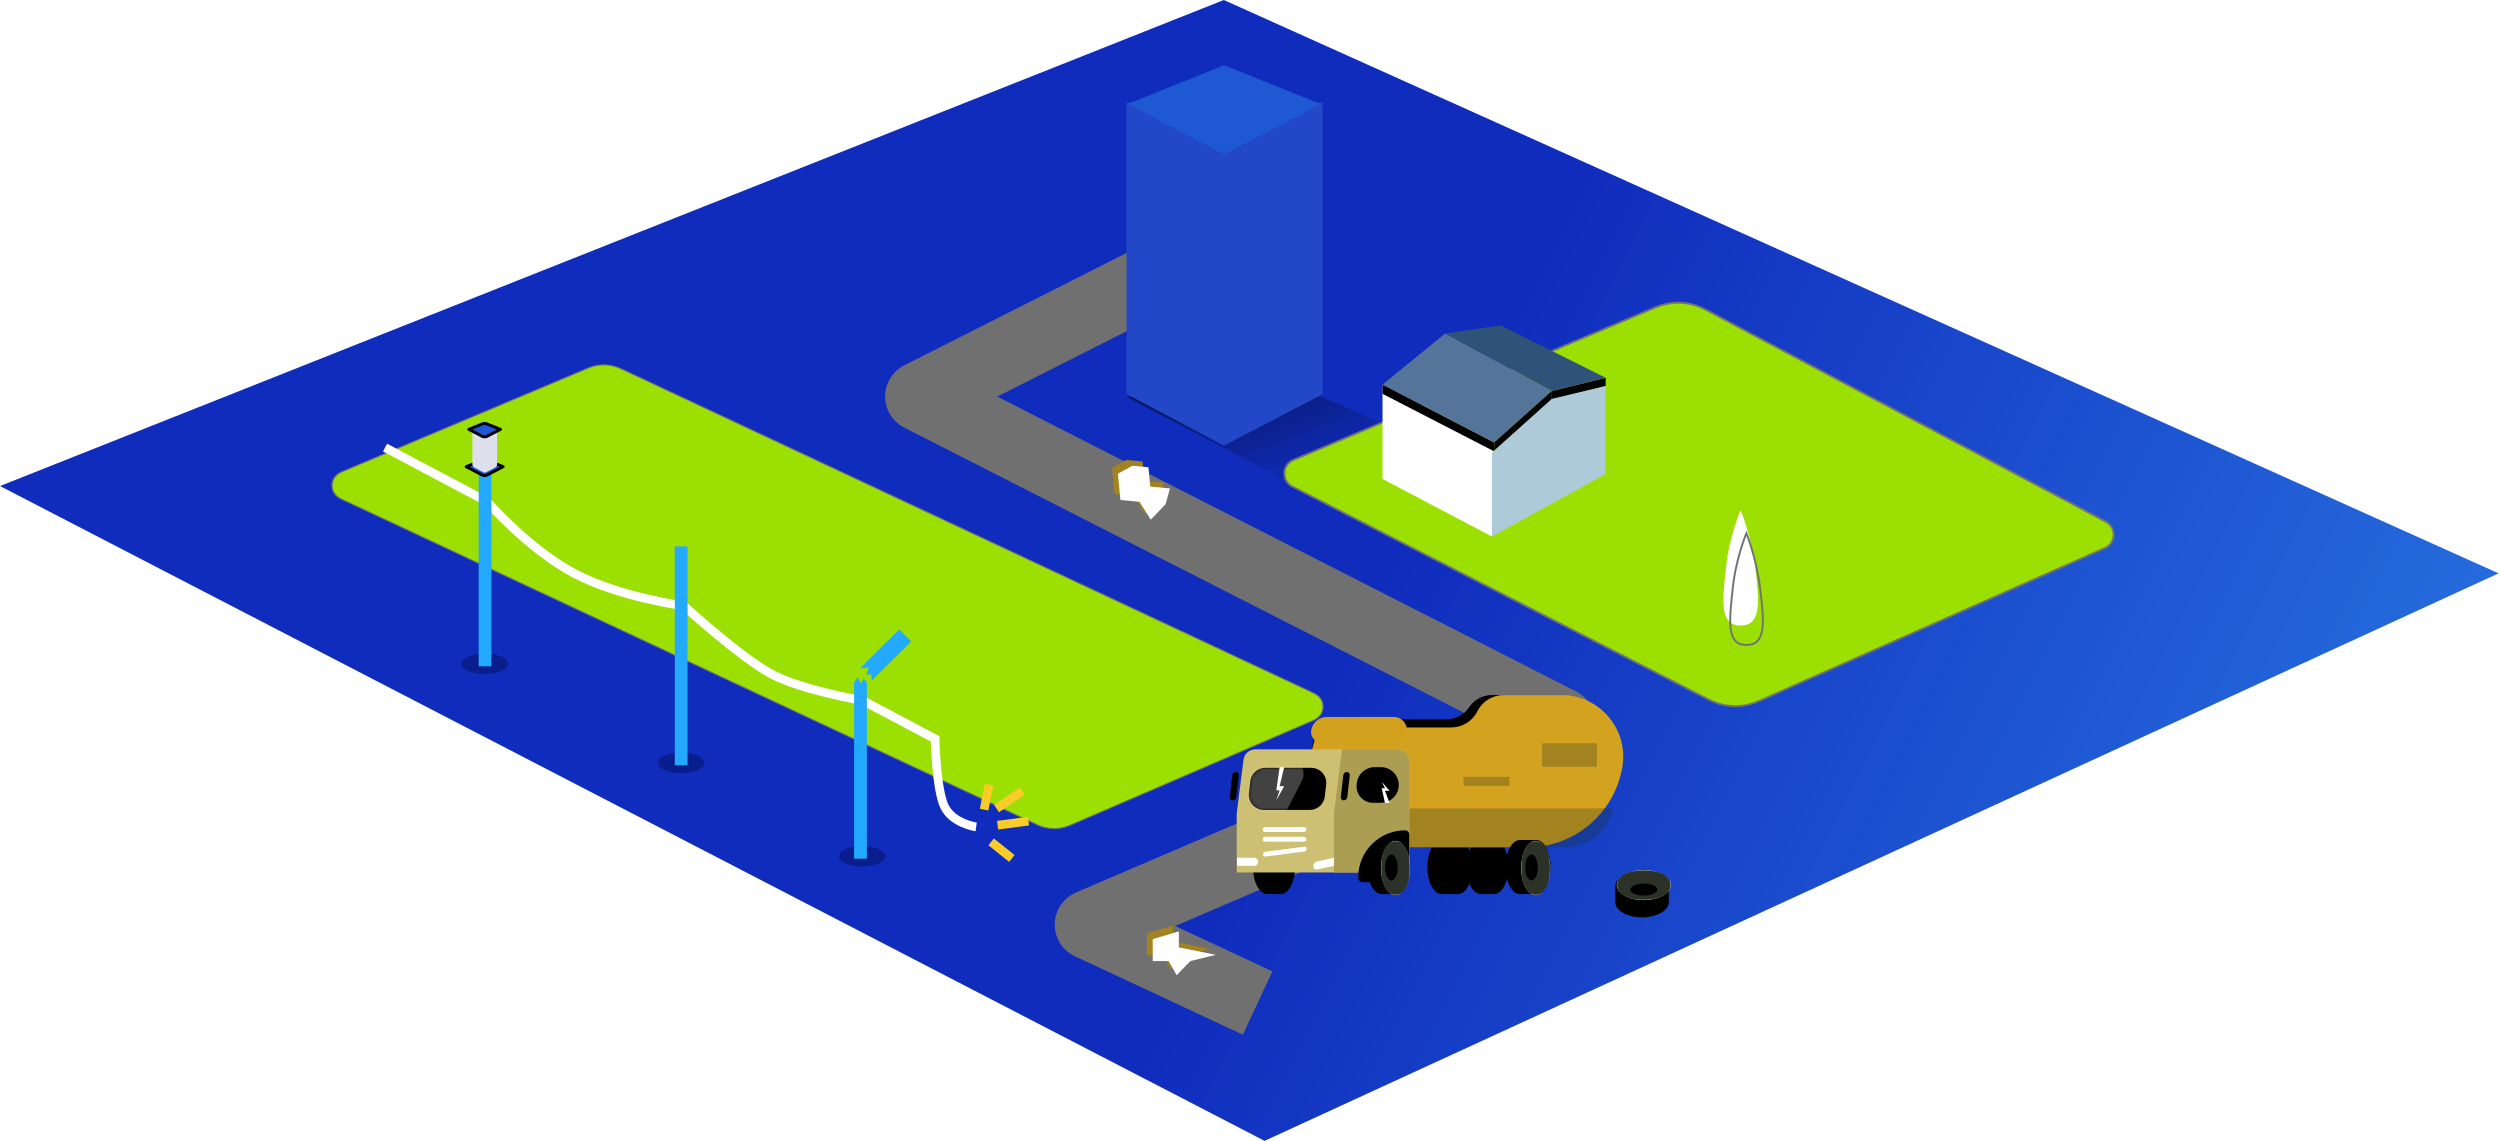 <svg width="859" height="392" viewBox="0 0 859 392" fill="none" xmlns="http://www.w3.org/2000/svg">
  <path d="M420.5 0L858.5 197L434.5 392L0 167L420.5 0Z" fill="url(#paint0_linear_181_4368)"/>
  <path d="M362.217 284.701C360.229 284.701 358.245 284.264 356.479 283.438L117.176 171.437C116.174 170.968 115.36 170.267 114.823 169.408C114.319 168.602 114.064 167.676 114.085 166.732C114.107 165.787 114.405 164.872 114.946 164.085C115.522 163.248 116.367 162.577 117.389 162.147L202.197 126.425C203.86 125.725 205.633 125.37 207.467 125.37C209.456 125.37 211.44 125.807 213.207 126.634L451.499 238.222C452.495 238.689 453.306 239.387 453.843 240.241C454.348 241.043 454.605 241.964 454.588 242.905C454.571 243.846 454.28 244.759 453.747 245.545C453.179 246.382 452.343 247.056 451.33 247.493L367.589 283.602C365.921 284.321 364.064 284.701 362.217 284.701Z" fill="#9CDF02"/>
  <path d="M207.47 125.562C205.667 125.562 203.924 125.911 202.289 126.6L117.482 162.321C116.496 162.736 115.683 163.381 115.128 164.187C114.607 164.944 114.321 165.826 114.3 166.736C114.279 167.646 114.524 168.538 115.01 169.314C115.527 170.14 116.31 170.816 117.276 171.267L356.579 283.268C358.315 284.08 360.265 284.509 362.22 284.509C364.035 284.509 365.861 284.136 367.5 283.429L451.242 247.32C452.218 246.899 453.023 246.251 453.569 245.445C454.083 244.688 454.363 243.808 454.379 242.902C454.396 241.996 454.148 241.108 453.662 240.336C453.145 239.515 452.364 238.843 451.404 238.393L213.112 126.805C211.376 125.992 209.425 125.562 207.47 125.562ZM207.47 125.178C209.475 125.178 211.478 125.608 213.307 126.464L451.599 238.053C455.951 240.091 455.848 245.758 451.424 247.666L367.683 283.775C364.095 285.322 359.915 285.26 356.385 283.608L117.081 171.608C112.705 169.56 112.837 163.854 117.303 161.973L202.11 126.252C203.811 125.536 205.642 125.178 207.47 125.178Z" fill="#727374"/>
  <path d="M399.277 94.196L316.133 136.229L536.245 248.353L374.411 317.701L421.245 339.566" stroke="#707070" stroke-width="24" stroke-miterlimit="10" stroke-linecap="square" stroke-linejoin="round"/>
  <path d="M389.201 90.587L306.512 132.415L525.421 243.989L364.471 312.997L411.05 334.755" stroke="#707070" stroke-width="3" stroke-miterlimit="10" stroke-linecap="square" stroke-dasharray="10 30"/>
  <path d="M473.521 182L503.769 157.644L453.836 136.294H387.098L473.521 182Z" fill="url(#paint1_linear_181_4368)"/>
  <path d="M387.098 35.259H454.454V135.404L420.534 153.133L387.098 135.404V35.259Z" fill="url(#paint2_linear_181_4368)"/>
  <path d="M420.641 22.447L453.816 35.742L420.641 53.014L387.465 35.742L420.641 22.447Z" fill="#1F58D3"/>
  <path d="M403.058 318.011L403.058 323.544L415.768 326.08L407.014 328.223L402.304 333.089L399.572 328.223L394.08 328.224L394.081 320.685L403.058 318.011Z" fill="#A2831F"/>
  <g filter="url(#filter0_d_181_4368)">
    <path d="M403.054 318.008L403.054 323.541L415.764 326.077L407.01 328.219L402.301 333.085L399.569 328.219L394.076 328.221L394.077 320.681L403.054 318.008Z" fill="white"/>
  </g>
  <path d="M392.598 158.557L393.221 165.199L399.993 165.834L398.495 171.259L393.392 176.571L389.565 170.422L382.974 169.804L382.125 160.755L387.074 158.04L392.598 158.557Z" fill="#A2831F"/>
  <g filter="url(#filter1_d_181_4368)">
    <path d="M392.598 158.554L393.221 165.195L399.993 165.831L398.495 171.255L393.392 176.568L389.565 170.419L382.974 169.8L382.125 160.752L387.074 158.037L392.598 158.554Z" fill="white"/>
  </g>
  <path d="M498.694 307.209H495.389C492.65 307.209 490.43 303.047 490.43 297.911C490.43 292.776 492.65 288.613 495.389 288.613H500.967C503.706 288.613 505.926 292.776 505.926 297.911C505.926 303.047 503.706 307.209 500.967 307.209H498.694Z" fill="black"/>
  <path d="M512.124 307.209H508.818C506.08 307.209 503.859 303.047 503.859 297.911C503.859 292.776 506.078 288.613 508.818 288.613H513.364C516.103 288.613 518.323 292.776 518.323 297.911C518.323 303.047 516.103 307.209 513.364 307.209H512.124Z" fill="black"/>
  <path d="M451.38 253.992C451.773 252.067 452.819 250.337 454.341 249.094C455.863 247.852 457.767 247.173 459.731 247.173H497C498.544 247.173 500.063 246.792 501.424 246.064C502.785 245.335 503.945 244.283 504.801 242.998C505.657 241.714 506.818 240.66 508.179 239.932C509.54 239.203 511.059 238.822 512.603 238.822H535.254C538.411 238.822 541.524 239.567 544.339 240.997C547.154 242.427 549.592 244.501 551.454 247.05C553.316 249.6 554.551 252.553 555.057 255.67C555.563 258.786 555.326 261.978 554.366 264.986C551.942 272.581 547.167 279.209 540.729 283.912C534.292 288.616 526.525 291.151 518.553 291.151H454.121C453.025 291.151 451.974 290.716 451.199 289.941C450.424 289.166 449.988 288.115 449.988 287.019V261.228C449.988 260.951 450.016 260.674 450.072 260.402L451.38 253.992Z" fill="black"/>
  <path d="M452.771 249.955H498.625C500.496 249.956 502.33 249.435 503.921 248.452C505.512 247.469 506.798 246.062 507.635 244.389C508.471 242.716 509.757 241.31 511.347 240.326C512.938 239.343 514.771 238.822 516.641 238.822H536.568C539.722 238.822 542.837 239.526 545.684 240.885C548.531 242.243 551.038 244.22 553.023 246.671C555.008 249.123 556.42 251.987 557.156 255.054C557.892 258.122 557.933 261.315 557.276 264.4L557.151 264.986C555.577 272.389 551.507 279.027 545.625 283.79C539.742 288.552 532.403 291.151 524.834 291.151H454.121C453.025 291.151 451.974 290.716 451.199 289.941C450.424 289.166 449.988 288.115 449.988 287.019V261.333C449.988 260.988 450.032 260.644 450.117 260.31L452.771 249.955Z" fill="#D3A21F"/>
  <path d="M554.434 277.772C553.629 281.559 551.547 284.953 548.539 287.388C545.53 289.824 541.776 291.151 537.905 291.15H454.121C453.025 291.15 451.974 290.715 451.199 289.94C450.424 289.165 449.988 288.114 449.988 287.018V281.905C449.988 280.809 450.424 279.758 451.199 278.983C451.974 278.208 453.025 277.772 454.121 277.772H554.434Z" fill="#203023" fill-opacity="0.27"/>
  <path opacity="0.986" d="M450.541 250.789C450.776 249.538 451.44 248.408 452.42 247.595C453.399 246.781 454.632 246.336 455.905 246.335H478.933C480.114 246.336 481.246 246.805 482.081 247.64C482.916 248.475 483.385 249.608 483.385 250.789C483.385 251.97 482.916 253.103 482.081 253.938C481.246 254.773 480.114 255.243 478.933 255.243H454.237C453.685 255.243 453.139 255.121 452.639 254.886C452.139 254.651 451.696 254.309 451.343 253.884C450.99 253.459 450.736 252.961 450.597 252.426C450.458 251.891 450.439 251.332 450.541 250.789Z" fill="#D3A21F"/>
  <path d="M438.784 307.209H435.478C432.74 307.209 430.52 303.047 430.52 297.911C430.52 292.776 432.74 288.613 435.478 288.613H440.024C442.763 288.613 444.983 292.776 444.983 297.911C444.983 303.047 442.763 307.209 440.024 307.209H438.784Z" fill="black"/>
  <path d="M423.418 266.371C423.453 266.067 423.598 265.786 423.827 265.582C424.055 265.377 424.351 265.265 424.657 265.265C424.797 265.265 424.936 265.294 425.063 265.352C425.191 265.409 425.305 265.493 425.398 265.597C425.492 265.702 425.562 265.824 425.604 265.958C425.646 266.091 425.66 266.232 425.644 266.371L424.785 273.9C424.75 274.205 424.604 274.486 424.376 274.69C424.147 274.894 423.851 275.007 423.545 275.007C423.405 275.007 423.266 274.977 423.139 274.92C423.011 274.863 422.896 274.779 422.803 274.675C422.71 274.57 422.64 274.447 422.597 274.314C422.555 274.18 422.541 274.039 422.557 273.9L423.418 266.371Z" fill="black"/>
  <path d="M427.264 261.086C427.39 260.088 427.876 259.169 428.63 258.504C429.385 257.838 430.357 257.47 431.363 257.47H480.093C481.188 257.47 482.24 257.906 483.015 258.681C483.79 259.456 484.225 260.507 484.225 261.603V299.779H424.938V279.72C424.938 279.547 424.949 279.375 424.971 279.203L427.264 261.086Z" fill="#CEC072"/>
  <path d="M433.969 293.58C433.969 293.349 434.052 293.126 434.205 292.953C434.357 292.78 434.567 292.668 434.795 292.639L448.171 290.923C448.274 290.909 448.379 290.919 448.479 290.949C448.579 290.98 448.671 291.032 448.749 291.101C448.827 291.17 448.889 291.254 448.932 291.349C448.975 291.445 448.997 291.548 448.997 291.652C448.997 291.882 448.914 292.105 448.761 292.278C448.609 292.452 448.399 292.563 448.171 292.593L434.795 294.309C434.692 294.322 434.587 294.313 434.487 294.282C434.387 294.252 434.295 294.2 434.217 294.131C434.139 294.062 434.076 293.977 434.034 293.882C433.991 293.787 433.969 293.684 433.969 293.58Z" fill="white"/>
  <path d="M425.059 294.716H430.904C431.273 294.716 431.627 294.863 431.888 295.124C432.149 295.385 432.295 295.739 432.295 296.108C432.295 296.477 432.149 296.831 431.888 297.092C431.627 297.353 431.273 297.499 430.904 297.499H425.059V294.716Z" fill="white"/>
  <path d="M451.219 297.648C451.219 297.254 451.354 296.873 451.602 296.567C451.85 296.261 452.195 296.049 452.58 295.967L458.456 294.716V297.499L452.58 298.75C452.416 298.785 452.246 298.783 452.083 298.744C451.92 298.705 451.767 298.63 451.637 298.524C451.506 298.418 451.401 298.285 451.329 298.133C451.256 297.982 451.219 297.816 451.219 297.648Z" fill="white"/>
  <path d="M429.604 268.389C429.751 267.132 430.355 265.972 431.301 265.13C432.246 264.288 433.468 263.823 434.735 263.823H450.541C451.27 263.823 451.991 263.977 452.656 264.276C453.321 264.574 453.915 265.01 454.399 265.554C454.884 266.099 455.248 266.74 455.467 267.435C455.686 268.13 455.756 268.864 455.671 269.588L455.188 273.72C455.041 274.978 454.437 276.139 453.49 276.981C452.543 277.823 451.32 278.287 450.053 278.286H434.251C433.522 278.286 432.802 278.132 432.137 277.834C431.472 277.535 430.877 277.099 430.393 276.555C429.908 276.01 429.544 275.37 429.325 274.674C429.106 273.979 429.036 273.246 429.121 272.522L429.604 268.389Z" fill="black"/>
  <mask id="mask0_181_4368" style="mask-type:luminance" maskUnits="userSpaceOnUse" x="429" y="263" width="27" height="16">
    <path d="M429.604 268.39C429.751 267.132 430.355 265.972 431.301 265.13C432.246 264.289 433.468 263.824 434.735 263.823H450.541C451.27 263.824 451.991 263.978 452.656 264.276C453.321 264.575 453.915 265.01 454.399 265.555C454.884 266.099 455.248 266.74 455.467 267.435C455.686 268.131 455.756 268.864 455.671 269.588L455.188 273.721C455.041 274.979 454.437 276.139 453.49 276.981C452.543 277.823 451.32 278.288 450.053 278.287H434.251C433.522 278.287 432.802 278.133 432.137 277.834C431.472 277.536 430.877 277.1 430.393 276.555C429.908 276.011 429.544 275.37 429.325 274.675C429.106 273.98 429.036 273.246 429.121 272.522L429.604 268.39Z" fill="white"/>
  </mask>
  <g mask="url(#mask0_181_4368)">
    <path opacity="0.26" d="M429.935 264.745C430.194 263.603 430.834 262.583 431.749 261.853C432.664 261.122 433.8 260.724 434.972 260.724H442.745C443.629 260.724 444.498 260.951 445.27 261.383C446.041 261.815 446.688 262.439 447.15 263.193C447.612 263.947 447.872 264.807 447.906 265.691C447.94 266.574 447.746 267.452 447.344 268.239L442.592 277.537C442.159 278.384 441.501 279.095 440.689 279.592C439.878 280.089 438.946 280.352 437.994 280.352H432.861C432.085 280.352 431.32 280.178 430.621 279.842C429.922 279.505 429.308 279.016 428.824 278.41C428.34 277.804 427.999 277.097 427.826 276.341C427.653 275.585 427.652 274.8 427.824 274.043L429.935 264.745Z" fill="white"/>
  </g>
  <path d="M461.127 257.47H480.098C481.194 257.47 482.245 257.906 483.02 258.681C483.795 259.456 484.23 260.507 484.23 261.603V299.779H458.344V279.72C458.344 279.547 458.355 279.375 458.377 279.203L461.127 257.47Z" fill="#AB9D51"/>
  <path d="M482.791 285.304C483.171 285.304 483.535 285.455 483.804 285.724C484.072 285.992 484.223 286.357 484.223 286.736V294.175C484.223 295.35 483.992 296.513 483.542 297.598C483.093 298.684 482.434 299.67 481.603 300.501C480.772 301.332 479.786 301.991 478.7 302.44C477.615 302.89 476.452 303.121 475.277 303.121H468.119C467.931 303.121 467.745 303.084 467.571 303.012C467.397 302.94 467.239 302.834 467.106 302.701C466.973 302.568 466.868 302.41 466.796 302.236C466.724 302.062 466.687 301.876 466.688 301.687V301.409C466.687 299.295 467.104 297.2 467.913 295.246C468.722 293.292 469.908 291.517 471.404 290.022C472.899 288.526 474.675 287.34 476.628 286.53C478.582 285.721 480.677 285.304 482.791 285.304Z" fill="black"/>
  <path d="M448.04 284.192H434.678C434.217 284.192 433.844 284.566 433.844 285.027V285.028C433.844 285.489 434.217 285.862 434.678 285.862H448.04C448.501 285.862 448.874 285.489 448.874 285.028V285.027C448.874 284.566 448.501 284.192 448.04 284.192Z" fill="white"/>
  <path d="M448.04 287.532H434.678C434.217 287.532 433.844 287.906 433.844 288.367V288.368C433.844 288.829 434.217 289.203 434.678 289.203H448.04C448.501 289.203 448.874 288.829 448.874 288.368V288.367C448.874 287.906 448.501 287.532 448.04 287.532Z" fill="white"/>
  <path d="M478.047 307.209H474.74C472.001 307.209 469.781 303.047 469.781 297.911C469.781 292.776 472.001 288.613 474.74 288.613H479.286C482.024 288.613 484.245 292.776 484.245 297.911C484.245 303.047 482.024 307.209 479.286 307.209H478.047Z" fill="black"/>
  <path d="M525.562 307.209H522.256C519.518 307.209 517.297 303.047 517.297 297.911C517.297 292.776 519.517 288.613 522.256 288.613H527.834C530.573 288.613 532.793 292.776 532.793 297.911C532.793 303.047 530.573 307.209 527.834 307.209H525.562Z" fill="black"/>
  <path d="M573.42 306.474V309.968C573.42 312.86 569.294 315.21 564.202 315.21C559.11 315.21 554.984 312.864 554.984 309.968V304.568C554.984 301.675 559.111 299.326 564.202 299.326C569.293 299.326 573.42 301.673 573.42 304.568V306.474Z" fill="black"/>
  <path d="M574.123 304.115C574.123 301.262 569.96 298.949 564.825 298.949C559.69 298.949 555.527 301.262 555.527 304.115C555.527 306.967 559.69 309.28 564.825 309.28C569.96 309.28 574.123 306.967 574.123 304.115Z" fill="#D8D8D8"/>
  <path d="M571.018 304.114C571.018 302.973 568.243 302.048 564.82 302.048C561.396 302.048 558.621 302.973 558.621 304.114C558.621 305.255 561.396 306.18 564.82 306.18C568.243 306.18 571.018 305.255 571.018 304.114Z" stroke="#2D3229" stroke-width="6" stroke-miterlimit="10"/>
  <path d="M569.989 304.631C569.989 303.204 567.445 302.048 564.307 302.048C561.169 302.048 558.625 303.204 558.625 304.631C558.625 306.057 561.169 307.214 564.307 307.214C567.445 307.214 569.989 306.057 569.989 304.631Z" fill="#2D3229"/>
  <path d="M569.481 305.664C569.481 304.523 567.4 303.598 564.833 303.598C562.265 303.598 560.184 304.523 560.184 305.664C560.184 306.805 562.265 307.73 564.833 307.73C567.4 307.73 569.481 306.805 569.481 305.664Z" fill="black"/>
  <path d="M527.651 307.573C530.418 307.573 532.662 303.398 532.662 298.248C532.662 293.098 530.418 288.923 527.651 288.923C524.884 288.923 522.641 293.098 522.641 298.248C522.641 303.398 524.884 307.573 527.651 307.573Z" fill="#D8D8D8"/>
  <path d="M527.646 304.474C528.701 304.474 529.557 301.687 529.557 298.248C529.557 294.81 528.701 292.023 527.646 292.023C526.59 292.023 525.734 294.81 525.734 298.248C525.734 301.687 526.59 304.474 527.646 304.474Z" stroke="#2D3229" stroke-width="6" stroke-miterlimit="10"/>
  <path d="M461.554 266.371C461.589 266.067 461.735 265.786 461.963 265.582C462.192 265.377 462.488 265.265 462.794 265.265C462.934 265.265 463.072 265.294 463.2 265.352C463.328 265.409 463.442 265.493 463.535 265.597C463.628 265.702 463.698 265.824 463.741 265.958C463.783 266.091 463.797 266.232 463.781 266.371L462.921 273.9C462.887 274.205 462.741 274.486 462.512 274.69C462.284 274.894 461.988 275.007 461.682 275.007C461.542 275.007 461.403 274.977 461.275 274.92C461.147 274.863 461.033 274.779 460.94 274.675C460.847 274.57 460.777 274.447 460.734 274.314C460.692 274.18 460.678 274.039 460.694 273.9L461.554 266.371Z" fill="black"/>
  <path d="M466.185 269.232C466.325 267.691 467.036 266.259 468.178 265.216C469.32 264.173 470.811 263.594 472.357 263.594H474.491C476.115 263.594 477.672 264.239 478.821 265.388C479.969 266.536 480.614 268.093 480.614 269.717C480.614 271.341 479.969 272.899 478.821 274.047C477.672 275.195 476.115 275.841 474.491 275.841H471.732C470.952 275.841 470.18 275.678 469.467 275.363C468.753 275.048 468.112 274.588 467.586 274.012C467.06 273.436 466.66 272.757 466.411 272.017C466.162 271.278 466.07 270.494 466.14 269.717L466.185 269.232Z" fill="black"/>
  <path d="M479.499 307.573C482.266 307.573 484.509 303.398 484.509 298.248C484.509 293.098 482.266 288.923 479.499 288.923C476.732 288.923 474.488 293.098 474.488 298.248C474.488 303.398 476.732 307.573 479.499 307.573Z" fill="#D8D8D8"/>
  <path d="M479.493 304.474C480.549 304.474 481.404 301.687 481.404 298.249C481.404 294.81 480.549 292.023 479.493 292.023C478.438 292.023 477.582 294.81 477.582 298.249C477.582 301.687 478.438 304.474 479.493 304.474Z" stroke="#2D3229" stroke-width="6" stroke-miterlimit="10"/>
  <path d="M527.067 303.771C528.595 303.771 529.834 301.217 529.834 298.065C529.834 294.914 528.595 292.36 527.067 292.36C525.539 292.36 524.301 294.914 524.301 298.065C524.301 301.217 525.539 303.771 527.067 303.771Z" fill="#2D3229"/>
  <path d="M526.227 302.539C527.425 302.539 528.396 300.536 528.396 298.066C528.396 295.596 527.425 293.594 526.227 293.594C525.029 293.594 524.059 295.596 524.059 298.066C524.059 300.536 525.029 302.539 526.227 302.539Z" fill="black"/>
  <path d="M478.919 303.771C480.447 303.771 481.686 301.217 481.686 298.065C481.686 294.914 480.447 292.36 478.919 292.36C477.391 292.36 476.152 294.914 476.152 298.065C476.152 301.217 477.391 303.771 478.919 303.771Z" fill="#2D3229"/>
  <path d="M478.079 302.539C479.276 302.539 480.247 300.536 480.247 298.066C480.247 295.596 479.276 293.594 478.079 293.594C476.881 293.594 475.91 295.596 475.91 298.066C475.91 300.536 476.881 302.539 478.079 302.539Z" fill="black"/>
  <path d="M439.679 263.594H441.239L439.679 270.136H441.239L438.543 275.007L439.679 271.549H438.543L439.679 263.594Z" fill="white"/>
  <path d="M475.883 275.92H477.442L475.883 271.726H477.442L474.746 268.602L475.883 270.818H474.746L475.883 275.92Z" fill="white"/>
  <path d="M548.702 255.384H529.828V263.472H548.702V255.384Z" fill="#A2831F"/>
  <path d="M518.655 266.938H502.863V270.02H518.655V266.938Z" fill="#A2831F"/>
  <path d="M599.397 226.503C601.722 226.503 603.607 225.695 603.607 224.699C603.607 223.703 601.722 222.895 599.397 222.895C597.072 222.895 595.188 223.703 595.188 224.699C595.188 225.695 597.072 226.503 599.397 226.503Z" fill="black"/>
  <path d="M166.639 231.619C171.069 231.619 174.661 230.039 174.661 228.09C174.661 226.141 171.069 224.56 166.639 224.56C162.209 224.56 158.617 226.141 158.617 228.09C158.617 230.039 162.209 231.619 166.639 231.619Z" fill="#091E8C"/>
  <path d="M234.024 265.632C238.454 265.632 242.045 264.052 242.045 262.102C242.045 260.153 238.454 258.573 234.024 258.573C229.593 258.573 226.002 260.153 226.002 262.102C226.002 264.052 229.593 265.632 234.024 265.632Z" fill="#091E8C"/>
  <path d="M296.272 297.719C300.702 297.719 304.293 296.139 304.293 294.189C304.293 292.24 300.702 290.66 296.272 290.66C291.841 290.66 288.25 292.24 288.25 294.189C288.25 296.139 291.841 297.719 296.272 297.719Z" fill="#091E8C"/>
  <path d="M132.307 153.79L167.354 172.351C167.354 172.351 181.69 188.738 197.273 196.99C212.855 205.243 235.007 208.182 235.007 208.182C235.007 208.182 254.496 225.992 265.123 231.62C275.75 237.248 296.44 240.718 296.44 240.718L321.286 253.874C321.286 253.874 321.678 271.045 324.458 277.002C327.238 282.96 335.409 284.133 335.409 284.133" stroke="white" stroke-width="3" stroke-miterlimit="10"/>
  <path d="M293.469 234.439L294.785 232.675L295.659 234.743L296.822 233.253L297.849 234.442V295.036H293.469V234.439Z" fill="#23A9FE"/>
  <path d="M164.477 153.741H168.857V228.937H164.477V153.741Z" fill="#23A9FE"/>
  <path d="M231.861 187.753H236.242V262.949H231.861V187.753Z" fill="#23A9FE"/>
  <path d="M308.983 216.289L313.113 220.419L299.587 233.781L299.372 231.785L297.681 231.721L298.51 229.36L295.457 229.652L308.983 216.289Z" fill="#23A9FE"/>
  <path d="M342.766 283.538L353.377 282.139" stroke="#F9CC27" stroke-width="3" stroke-miterlimit="10"/>
  <path d="M342.414 277.833L351.243 271.799" stroke="#F9CC27" stroke-width="3" stroke-miterlimit="10"/>
  <path d="M338.141 278.19L339.839 269.66" stroke="#F9CC27" stroke-width="3" stroke-miterlimit="10"/>
  <path d="M347.677 294.974L340.547 289.27" stroke="#F9CC27" stroke-width="3" stroke-miterlimit="10"/>
  <path d="M165.805 158.093C166.265 157.909 166.778 157.909 167.238 158.093L172.874 160.352L167.41 163.197C167.136 163.34 166.831 163.414 166.521 163.414C166.212 163.414 165.907 163.34 165.633 163.197L160.169 160.352L165.805 158.093Z" fill="#1F58D3" stroke="black" stroke-miterlimit="10" stroke-linejoin="round"/>
  <path d="M162.307 147.517H170.794V159.505C170.794 159.739 170.731 159.968 170.61 160.167C170.49 160.367 170.317 160.531 170.111 160.64L167.124 162.218C166.938 162.317 166.731 162.368 166.52 162.367C166.31 162.366 166.103 162.314 165.918 162.215L162.984 160.642C162.779 160.532 162.608 160.369 162.489 160.17C162.37 159.97 162.307 159.743 162.307 159.51V147.517Z" fill="url(#paint3_linear_181_4368)"/>
  <path d="M165.806 145.621C166.265 145.437 166.778 145.437 167.237 145.621L171.967 147.517L167.41 149.889C167.136 150.031 166.831 150.106 166.521 150.106C166.212 150.106 165.907 150.031 165.633 149.889L161.076 147.517L165.806 145.621Z" fill="#1F58D3" stroke="black" stroke-miterlimit="10" stroke-linejoin="round"/>
  <path d="M596.258 242.626C593.132 242.626 590.009 241.873 587.226 240.449L444.064 167.185C443.16 166.722 442.43 166.025 441.954 165.17C441.507 164.368 441.289 163.449 441.324 162.511C441.359 161.574 441.644 160.673 442.149 159.907C442.687 159.089 443.466 158.448 444.403 158.054L568.904 105.571C571.355 104.538 573.946 104.015 576.604 104.015C579.827 104.015 583.036 104.812 585.884 106.32L723.584 179.255C724.467 179.723 725.179 180.417 725.644 181.262C726.081 182.056 726.294 182.964 726.262 183.888C726.229 184.811 725.952 185.702 725.46 186.463C724.937 187.273 724.177 187.915 723.263 188.319L604.275 240.932C601.734 242.056 599.036 242.626 596.258 242.626Z" fill="#9CDF02"/>
  <path d="M576.604 104.35C573.991 104.35 571.444 104.865 569.035 105.881L444.533 158.363C443.658 158.732 442.931 159.33 442.429 160.091C441.958 160.807 441.692 161.648 441.66 162.524C441.627 163.4 441.83 164.258 442.247 165.006C442.691 165.803 443.372 166.453 444.218 166.886L587.379 240.15C590.115 241.55 593.185 242.29 596.258 242.29C598.989 242.29 601.641 241.729 604.139 240.625L723.127 188.011C723.981 187.634 724.69 187.035 725.178 186.28C725.637 185.57 725.895 184.739 725.926 183.875C725.956 183.012 725.757 182.164 725.35 181.424C724.917 180.636 724.252 179.989 723.426 179.552L585.727 106.617C582.927 105.134 579.773 104.35 576.604 104.35ZM576.604 103.678C579.855 103.678 583.098 104.464 586.041 106.023L723.741 178.958C727.708 181.059 727.505 186.81 723.399 188.626L604.411 241.239C598.853 243.697 592.483 243.516 587.073 240.748L443.911 167.484C439.845 165.403 440.063 159.518 444.272 157.744L568.774 105.262C571.283 104.204 573.946 103.678 576.604 103.678Z" fill="#727374"/>
  <path d="M600.069 221.602C598.361 221.602 597.1 221.123 596.214 220.138C593.743 217.391 594.43 210.927 595.226 203.443C595.272 203.015 595.318 202.584 595.363 202.149C595.955 196.525 597.286 191.462 598.299 188.206C599.021 185.883 599.688 184.124 600.063 183.186C600.424 184.126 601.067 185.884 601.774 188.203C602.767 191.461 604.094 196.527 604.776 202.154L604.778 202.167C605.752 210.21 606.593 217.157 603.994 220.089C603.092 221.107 601.808 221.602 600.069 221.602Z" fill="#9CDF02"/>
  <path d="M600.075 221.267C601.711 221.267 602.913 220.809 603.748 219.867C604.324 219.216 604.737 218.337 605.009 217.178C605.267 216.082 605.392 214.759 605.393 213.131C605.396 210.024 604.936 206.227 604.449 202.208L604.448 202.195C603.769 196.596 602.449 191.554 601.461 188.311C600.926 186.557 600.428 185.125 600.062 184.127C599.683 185.124 599.168 186.558 598.621 188.317C597.615 191.556 596.291 196.592 595.703 202.184C595.657 202.619 595.611 203.051 595.565 203.479C594.778 210.883 594.098 217.278 596.469 219.914C597.287 220.824 598.467 221.267 600.075 221.267ZM600.075 221.939C592.631 221.939 593.883 213.063 595.034 202.114C596.186 191.165 600.075 182.289 600.075 182.289C600.075 182.289 603.789 191.165 605.115 202.114C606.441 213.063 607.518 221.939 600.075 221.939Z" fill="#9CDF02"/>
  <g filter="url(#filter2_d_181_4368)">
    <path d="M600.069 221.602C598.361 221.602 597.1 221.123 596.214 220.138C593.743 217.391 594.43 210.927 595.226 203.443C595.272 203.015 595.318 202.584 595.363 202.149C595.955 196.525 597.286 191.462 598.299 188.206C599.021 185.883 599.688 184.124 600.063 183.186C600.424 184.126 601.067 185.884 601.774 188.203C602.767 191.461 604.094 196.527 604.776 202.154L604.778 202.167C605.752 210.21 606.593 217.157 603.994 220.089C603.092 221.107 601.808 221.602 600.069 221.602Z" fill="white"/>
    <path d="M600.075 221.267C601.711 221.267 602.913 220.809 603.748 219.867C604.324 219.216 604.737 218.337 605.009 217.178C605.267 216.082 605.392 214.759 605.393 213.131C605.396 210.024 604.936 206.227 604.449 202.208L604.448 202.195C603.769 196.596 602.449 191.554 601.461 188.311C600.926 186.557 600.428 185.125 600.062 184.127C599.683 185.124 599.168 186.558 598.621 188.317C597.615 191.556 596.291 196.592 595.703 202.184C595.657 202.619 595.611 203.051 595.565 203.479C594.778 210.883 594.098 217.278 596.469 219.914C597.287 220.824 598.467 221.267 600.075 221.267ZM600.075 221.939C592.631 221.939 593.883 213.063 595.034 202.114C596.186 191.165 600.075 182.289 600.075 182.289C600.075 182.289 603.789 191.165 605.115 202.114C606.441 213.063 607.518 221.939 600.075 221.939Z" fill="white"/>
  </g>
  <path d="M600.075 221.267C601.711 221.267 602.913 220.809 603.748 219.867C604.324 219.216 604.737 218.337 605.009 217.178C605.267 216.082 605.392 214.759 605.393 213.131C605.396 210.024 604.936 206.227 604.449 202.208L604.448 202.195C603.769 196.596 602.449 191.554 601.461 188.311C600.926 186.557 600.428 185.125 600.062 184.127C599.683 185.124 599.168 186.558 598.621 188.317C597.615 191.556 596.291 196.592 595.703 202.184C595.657 202.619 595.611 203.051 595.565 203.479C594.778 210.883 594.098 217.278 596.469 219.914C597.287 220.824 598.467 221.267 600.075 221.267ZM600.075 221.939C592.631 221.939 593.883 213.063 595.034 202.114C596.186 191.165 600.075 182.289 600.075 182.289C600.075 182.289 603.789 191.165 605.115 202.114C606.441 213.063 607.518 221.939 600.075 221.939Z" fill="#727374"/>
  <path d="M496.549 114.585L533.197 134.343L513.395 152.033L475.035 132.152L496.549 114.585Z" fill="#557499"/>
  <path d="M533.196 137.301V134.344L513.395 152.034V154.864L533.196 137.301Z" fill="#040404"/>
  <path d="M533.195 137.298V134.341L551.7 129.813V132.644L533.195 137.298Z" fill="#040404"/>
  <path d="M475.035 164.597L512.626 184.354L513.395 152.03L475.035 132.151V164.597Z" fill="white"/>
  <path d="M475.035 135.327L513.395 155.084V152.033L475.035 132.151V135.327Z" fill="#020202"/>
  <path d="M496.551 114.585L533.198 134.343L551.703 129.812L515.596 111.778L496.551 114.585Z" fill="#2E5278"/>
  <path d="M512.629 155.564L533.2 137.054L551.704 132.645V162.855L512.629 184.357V155.564Z" fill="#AECAD9"/>
  <defs>
    <filter id="filter0_d_181_4368" x="394.074" y="318.008" width="23.691" height="17.078" filterUnits="userSpaceOnUse" color-interpolation-filters="sRGB">
      <feFlood flood-opacity="0" result="BackgroundImageFix"/>
      <feColorMatrix in="SourceAlpha" type="matrix" values="0 0 0 0 0 0 0 0 0 0 0 0 0 0 0 0 0 0 127 0" result="hardAlpha"/>
      <feOffset dx="2" dy="2"/>
      <feColorMatrix type="matrix" values="0 0 0 0 0 0 0 0 0 0 0 0 0 0 0 0 0 0 0.502 0"/>
      <feBlend mode="normal" in2="BackgroundImageFix" result="effect1_dropShadow_181_4368"/>
      <feBlend mode="normal" in="SourceGraphic" in2="effect1_dropShadow_181_4368" result="shape"/>
    </filter>
    <filter id="filter1_d_181_4368" x="382.125" y="158.037" width="19.867" height="20.531" filterUnits="userSpaceOnUse" color-interpolation-filters="sRGB">
      <feFlood flood-opacity="0" result="BackgroundImageFix"/>
      <feColorMatrix in="SourceAlpha" type="matrix" values="0 0 0 0 0 0 0 0 0 0 0 0 0 0 0 0 0 0 127 0" result="hardAlpha"/>
      <feOffset dx="2" dy="2"/>
      <feColorMatrix type="matrix" values="0 0 0 0 0 0 0 0 0 0 0 0 0 0 0 0 0 0 0.502 0"/>
      <feBlend mode="normal" in2="BackgroundImageFix" result="effect1_dropShadow_181_4368"/>
      <feBlend mode="normal" in="SourceGraphic" in2="effect1_dropShadow_181_4368" result="shape"/>
    </filter>
    <filter id="filter2_d_181_4368" x="592.16" y="175.289" width="13.906" height="46.649" filterUnits="userSpaceOnUse" color-interpolation-filters="sRGB">
      <feFlood flood-opacity="0" result="BackgroundImageFix"/>
      <feColorMatrix in="SourceAlpha" type="matrix" values="0 0 0 0 0 0 0 0 0 0 0 0 0 0 0 0 0 0 127 0" result="hardAlpha"/>
      <feOffset dx="-2" dy="-7"/>
      <feColorMatrix type="matrix" values="0 0 0 0 0.169 0 0 0 0 0.424 0 0 0 0 0.439 0 0 0 1 0"/>
      <feBlend mode="normal" in2="BackgroundImageFix" result="effect1_dropShadow_181_4368"/>
      <feBlend mode="normal" in="SourceGraphic" in2="effect1_dropShadow_181_4368" result="shape"/>
    </filter>
    <linearGradient id="paint0_linear_181_4368" x1="877.002" y1="447.979" x2="456.024" y2="237.462" gradientUnits="userSpaceOnUse">
      <stop stop-color="#2D83E9"/>
      <stop offset="1" stop-color="#102CBD"/>
    </linearGradient>
    <linearGradient id="paint1_linear_181_4368" x1="483.468" y1="152.383" x2="466.684" y2="107.619" gradientUnits="userSpaceOnUse">
      <stop stop-opacity="0"/>
      <stop offset="1" stop-opacity="0.525"/>
    </linearGradient>
    <linearGradient id="paint2_linear_181_4368" x1="420.776" y1="94.196" x2="420.776" y2="94.196" gradientUnits="userSpaceOnUse">
      <stop stop-color="#3A6DE5"/>
      <stop offset="1" stop-color="#0A24A8"/>
    </linearGradient>
    <linearGradient id="paint3_linear_181_4368" x1="166.55" y1="154.942" x2="166.55" y2="154.942" gradientUnits="userSpaceOnUse">
      <stop stop-color="white"/>
      <stop offset="1" stop-color="#BABFD8"/>
    </linearGradient>
  </defs>
</svg>
